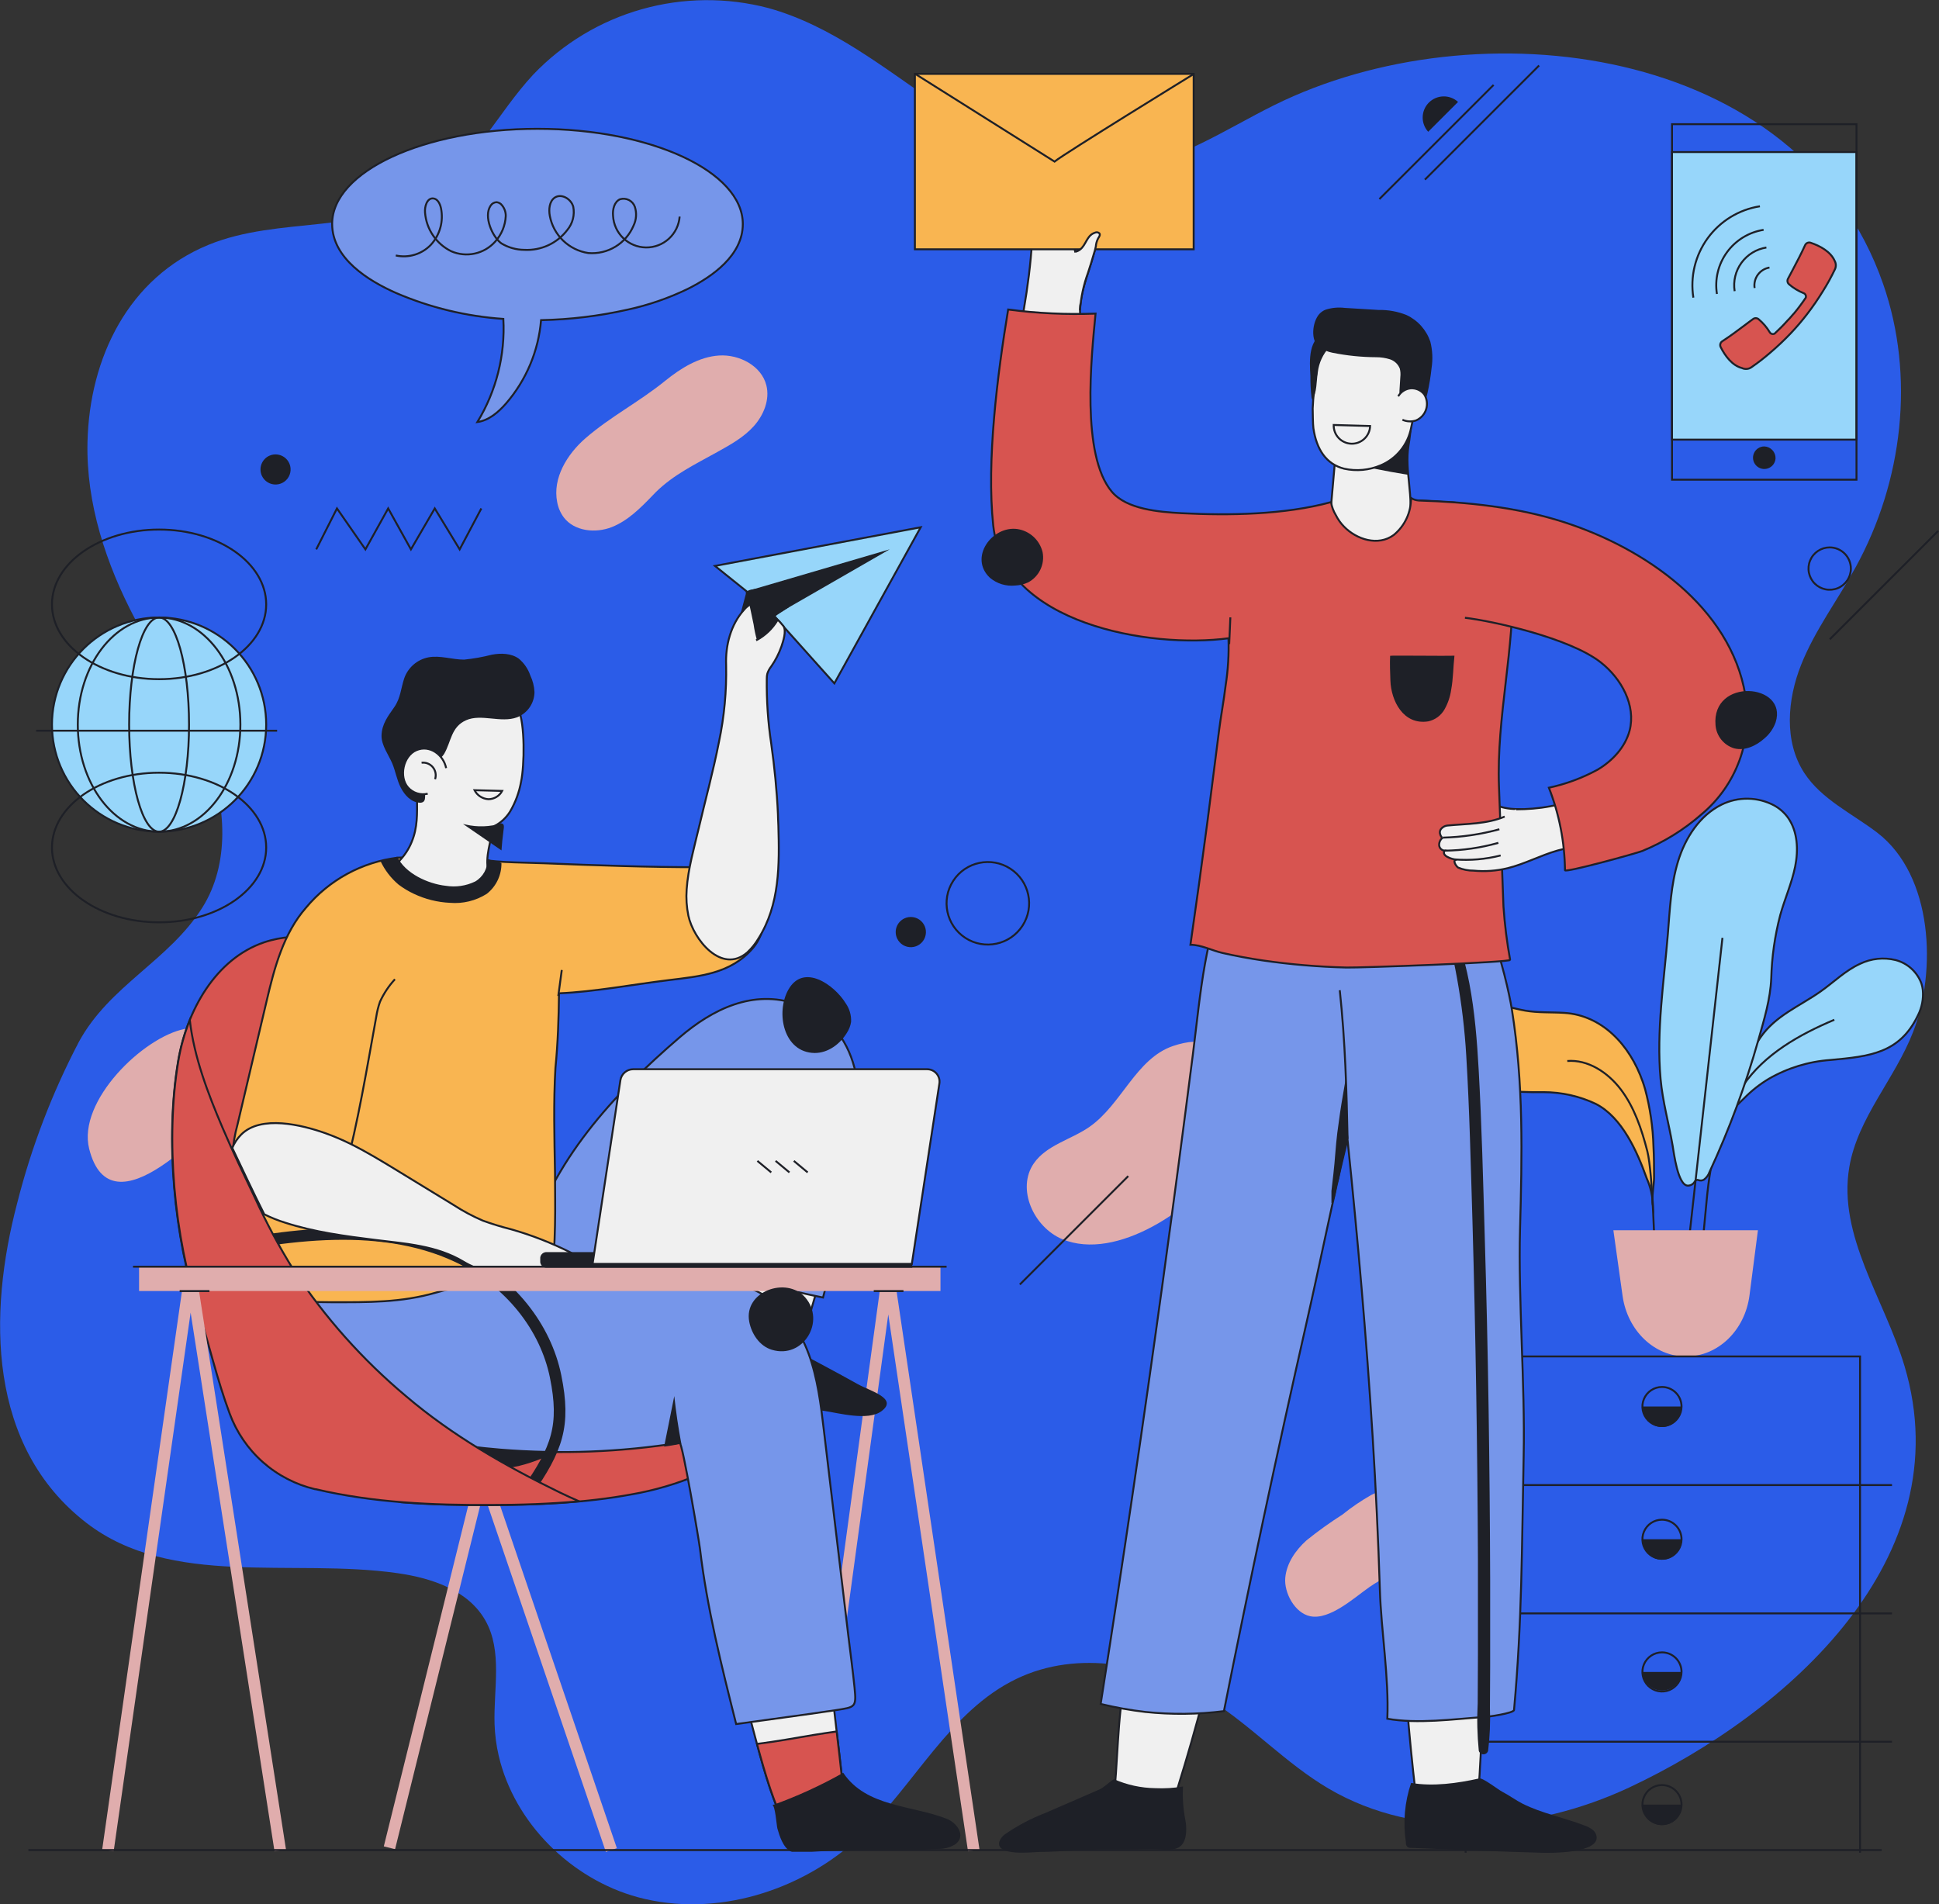 <svg width="501" height="492" viewBox="0 0 501 492" fill="none" xmlns="http://www.w3.org/2000/svg">
<rect x="0" y="0" width="501" height="492" fill="#333333" stroke="none"/>
<g clip-path="url(#clip0_57_150)">
<path d="M128.854 453.662C128.237 450.992 127.879 448.268 127.786 445.529C127.507 436.467 129.865 426.697 125.462 418.808C121.059 410.92 111.602 407.771 102.761 406.505C75.412 402.59 44.183 410.374 22.318 393.493C-3.241 373.743 -3.09 339.529 4.426 310.938C8.089 296.463 13.439 282.468 20.366 269.241C28.266 254.661 43.602 248.26 52.258 234.551C59.461 223.154 58.392 208.202 53.698 195.562C49.004 182.922 41.104 171.78 34.842 159.837C27.43 145.745 22.213 130.107 22.608 114.179C23.131 92.454 33.181 71.763 53.826 63.282C72.194 55.73 94.094 60.807 111.265 49.573C122.558 42.184 128.599 29.137 137.789 19.262C145.455 11.235 155.132 5.407 165.814 2.385C176.495 -0.636 187.791 -0.742 198.527 2.08C214.932 6.611 228.571 17.717 242.675 27.267C256.78 36.817 273.045 45.321 289.972 43.532C304.169 42.01 316.449 33.506 329.241 27.163C381.521 1.278 464.938 11.188 486.571 73.389C494.854 97.183 491.648 124.357 479.53 146.442C474.883 154.946 468.946 162.788 465.368 171.792C461.79 180.796 460.907 191.635 466.204 199.744C470.666 206.575 478.554 210.2 485.037 215.149C499.501 226.233 500.419 250.92 494.331 266.593C489.684 278.675 479.983 288.806 477.822 301.585C474.802 319.372 486.966 335.765 492.112 353.052C506.867 402.613 461.906 442.671 420.976 461.864C396.578 473.296 366.488 475.805 343.252 462.143C332.284 455.683 323.501 446.087 312.743 439.244C297.953 429.81 278.459 426.186 262.658 433.795C245.324 442.125 236.332 461.271 222.321 474.457C207.217 488.654 184.899 495.613 164.87 490.246C147.501 485.541 132.874 470.96 128.854 453.662Z" fill="#2B5CE8"/>
<path d="M320.364 291.106C319.699 294.565 318.357 297.857 316.414 300.795C308.514 312.157 288.531 326.052 274.45 320.185C267.085 317.107 262.577 307.185 267.119 300.609C270.396 295.858 276.727 294.487 281.479 291.187C289.821 285.379 293.492 273.54 303.1 270.275C318.622 265.024 322.827 279.117 320.364 291.106Z" fill="#E0ADAD"/>
<path d="M65.374 275.445C65.423 276.285 65.324 277.126 65.084 277.932C64.215 280.224 62.789 282.264 60.936 283.868C53.965 290.839 28.696 319.419 23.038 296.834C19.96 284.53 36.98 267.987 47.715 265.872C51.874 265.059 56.405 265.129 60.099 267.243C61.579 268.079 62.833 269.263 63.752 270.692C64.671 272.121 65.228 273.753 65.374 275.445Z" fill="#E0ADAD"/>
<path d="M364.164 404.007C360.795 406.168 357.135 407.794 353.847 410.083C350.048 412.709 343.6 418.692 338.523 417.623C334.503 416.787 331.75 411.5 332.087 407.713C332.424 403.926 334.747 400.58 337.571 398.024C340.543 395.631 343.646 393.404 346.865 391.355C349.217 389.459 351.719 387.758 354.347 386.267C357.336 384.776 360.652 384.061 363.99 384.187C366.662 384.28 369.497 384.989 371.274 386.999C373.331 389.322 373.447 392.9 372.227 395.747C370.848 398.537 368.766 400.919 366.186 402.659C365.488 403.136 364.838 403.577 364.164 404.007Z" fill="#E0ADAD"/>
<path d="M169.482 127.133L168.681 127.958C165.544 131.211 162.256 134.557 158.05 136.206C153.845 137.856 148.407 137.287 145.666 133.685C144.807 132.523 144.227 131.18 143.969 129.758C142.726 123.566 146.514 117.374 151.289 113.226C157.713 107.661 165.137 103.862 171.852 98.414C175.919 95.126 180.612 92.198 185.794 91.861C190.976 91.524 196.75 94.499 198.016 99.576C198.945 103.305 197.307 107.301 194.728 110.159C192.149 113.017 188.71 114.923 185.341 116.793C179.695 119.941 174.118 122.59 169.482 127.133Z" fill="#E0ADAD"/>
<path d="M369.02 34.051C368.073 33.014 367.561 31.651 367.593 30.245C367.625 28.84 368.197 27.502 369.191 26.508C370.185 25.514 371.524 24.942 372.929 24.91C374.334 24.878 375.697 25.39 376.735 26.337" fill="#1E2027"/>
<path d="M478.229 146.918C478.229 148.001 477.908 149.058 477.307 149.958C476.705 150.858 475.851 151.56 474.851 151.974C473.851 152.388 472.751 152.496 471.689 152.285C470.628 152.074 469.653 151.553 468.887 150.788C468.122 150.022 467.601 149.047 467.39 147.986C467.179 146.924 467.287 145.824 467.701 144.824C468.115 143.824 468.817 142.97 469.717 142.368C470.617 141.767 471.675 141.446 472.757 141.446C474.208 141.446 475.6 142.023 476.626 143.049C477.652 144.075 478.229 145.467 478.229 146.918V146.918Z" stroke="#1E2027" stroke-width="0.5" stroke-miterlimit="10"/>
<path d="M264.19 239.207C267.393 234.265 265.984 227.661 261.041 224.457C256.098 221.253 249.494 222.663 246.29 227.606C243.087 232.548 244.496 239.152 249.439 242.356C254.382 245.56 260.986 244.15 264.19 239.207Z" stroke="#1E2027" stroke-width="0.5" stroke-miterlimit="10"/>
<path d="M233.648 237.327C234.345 236.993 235.125 236.872 235.89 236.982C236.655 237.091 237.371 237.424 237.946 237.941C238.521 238.457 238.93 239.132 239.121 239.881C239.312 240.63 239.277 241.418 239.019 242.147C238.762 242.875 238.294 243.511 237.674 243.974C237.055 244.436 236.313 244.704 235.541 244.744C234.769 244.784 234.003 244.594 233.339 244.198C232.675 243.803 232.144 243.219 231.813 242.521C231.592 242.059 231.464 241.559 231.437 241.048C231.409 240.537 231.483 240.026 231.654 239.543C231.824 239.061 232.088 238.617 232.43 238.237C232.773 237.857 233.186 237.548 233.648 237.327Z" fill="#1E2027"/>
<path d="M69.568 117.769C70.267 117.447 71.046 117.34 71.806 117.461C72.566 117.581 73.273 117.925 73.838 118.447C74.402 118.969 74.8 119.648 74.98 120.396C75.159 121.144 75.113 121.928 74.847 122.65C74.581 123.372 74.107 123.999 73.485 124.452C72.862 124.904 72.12 125.162 71.351 125.193C70.582 125.224 69.822 125.027 69.165 124.625C68.509 124.224 67.986 123.637 67.663 122.939C67.232 122 67.191 120.929 67.548 119.96C67.905 118.991 68.631 118.203 69.568 117.769Z" fill="#1E2027"/>
<path d="M385.913 21.946L356.403 51.443" stroke="#1E2027" stroke-width="0.5" stroke-miterlimit="10"/>
<path d="M397.67 16.927L368.161 46.425" stroke="#1E2027" stroke-width="0.5" stroke-miterlimit="10"/>
<path d="M500.791 137.183L472.78 165.193" stroke="#1E2027" stroke-width="0.5" stroke-miterlimit="10"/>
<path d="M291.517 303.897L263.506 331.907" stroke="#1E2027" stroke-width="0.5" stroke-miterlimit="10"/>
<path d="M81.709 141.957L87.065 131.374L94.419 141.957L100.298 131.374L106.176 141.957L112.334 131.374L118.77 141.957L124.37 131.374" stroke="#1E2027" stroke-width="0.5" stroke-miterlimit="10"/>
<path d="M184.737 146.232L237.889 136.241L215.582 176.578L199.979 159.151L195.716 166.959L192.893 152.785L184.737 146.232Z" fill="#97D6FA" stroke="#1E2027" stroke-width="0.5" stroke-miterlimit="10"/>
<path d="M229.896 141.934L199.979 159.152L197.935 173.627L188.931 167.667L192.893 152.785L229.896 141.934Z" fill="#1E2027"/>
<path d="M209.123 478.152L229.071 331.768C229.071 331.663 229.112 331.563 229.186 331.489C229.26 331.415 229.361 331.373 229.466 331.373C229.57 331.373 229.671 331.415 229.745 331.489C229.819 331.563 229.861 331.663 229.861 331.768L251.598 478.152" stroke="#E0ADAD" stroke-width="3" stroke-miterlimit="10"/>
<path d="M100.623 477.455L124.672 380.365L157.969 478.047" stroke="#E0ADAD" stroke-width="3" stroke-miterlimit="10"/>
<path d="M189.268 317.374C188.877 310.892 189.544 304.39 191.243 298.123C192.3 294.638 194.205 289.77 197.54 287.772C200.874 285.773 206.485 286.61 209.692 288.782C214.002 291.675 216.152 297.008 216.454 302.189C217.267 316.131 211.47 330.746 208.042 344.083C207.31 346.918 206.439 349.961 204.127 351.751C201.013 354.144 196.494 353.331 192.985 351.6C192.078 351.231 191.279 350.64 190.662 349.88C189.756 348.614 189.849 346.918 189.942 345.361C190.151 342.038 190.22 338.704 190.151 335.381C189.988 329.41 189.454 323.368 189.268 317.374Z" fill="#F0F0F0" stroke="#1E2027" stroke-width="0.5" stroke-miterlimit="10"/>
<path d="M201.106 337.403C197.691 336.694 194.31 335.811 190.952 334.858L190.139 334.626V335.381C190.209 338.704 190.139 342.038 189.93 345.361C189.837 346.918 189.744 348.614 190.65 349.88C191.272 350.635 192.07 351.225 192.974 351.6C196.459 353.331 201.002 354.144 204.115 351.751C206.439 349.961 207.299 346.918 208.031 344.083C208.472 342.329 208.972 340.597 209.471 338.785C206.683 338.437 203.93 337.984 201.106 337.403Z" fill="#D75450" stroke="#1E2027" stroke-width="0.5" stroke-miterlimit="10"/>
<path d="M203.372 405.773C208.17 404.611 207.81 403.821 212.445 402.171C212.445 423.443 218.161 459.888 218.069 465.999C212.12 466.429 208.983 471.634 202.965 471.448C198.248 463.873 194.263 444.297 191.591 436.13C190.976 434.236 194.182 417.948 191.173 407.213C197.063 406.133 197.563 407.179 203.372 405.773Z" fill="#F0F0F0" stroke="#1E2027" stroke-width="0.5" stroke-miterlimit="10"/>
<path d="M210.261 448.294C205.382 449.119 200.502 450.002 195.588 450.618C197.726 458.541 200.235 467.022 202.965 471.437C208.983 471.622 212.12 466.418 218.069 465.988C218.069 463.583 217.244 456.45 216.175 447.399C214.2 447.69 212.225 447.969 210.261 448.294Z" fill="#D75450" stroke="#1E2027" stroke-width="0.5" stroke-miterlimit="10"/>
<path d="M91.875 384.524C95.747 385.872 99.666 387.084 103.632 388.161C111.358 388.788 119.119 388.962 126.868 388.916C138.95 388.846 151.265 388.347 163.127 386.151C169.052 385.13 174.841 383.434 180.38 381.097C185.027 379.064 190.255 376.45 193.497 372.372C196.565 368.451 198.48 363.752 199.027 358.803C194.38 344.199 181.182 342.096 169.285 335.347C156.343 328.014 145.477 317.512 137.707 304.827C130.586 293.104 126.403 279.965 120.71 267.557C115.401 255.939 108.5 250.003 96.313 245.75C87.285 242.59 77.317 240.43 68.267 243.485C55.72 247.725 48.249 261.109 46.03 274.179C42.626 294.522 44.95 319.43 51.34 339.099C57.416 357.827 72.786 377.856 91.875 384.524Z" fill="#D75450" stroke="#1E2027" stroke-width="0.5" stroke-miterlimit="10"/>
<path d="M124.103 366.598C128.111 366.865 132.107 367.225 136.092 367.76C139.578 368.178 143.214 368.724 146.188 370.618C146.839 371.036 147.524 371.663 147.432 372.43C147.339 373.197 146.688 373.592 146.084 373.906C140.705 376.903 133.014 380.109 126.728 379.378C121.163 378.727 114.704 379.041 109.301 377.275C106.559 376.534 104.155 374.873 102.493 372.57C101.332 370.792 100.414 366.761 102.946 365.599C104.643 364.855 109.917 366.168 111.904 366.191C115.982 366.191 120.048 366.342 124.103 366.598Z" fill="#1E2027"/>
<path d="M217.43 315.631C215.966 322.02 214.386 328.956 212.655 335.276C204.232 333.58 195.774 331.291 187.351 329.584C183.029 328.712 182.982 335.497 181.193 338.216C179.379 340.762 177.185 343.015 174.687 344.896C169.68 348.985 162.047 350.426 155.634 350.333C148.082 350.217 140.147 346.673 136.824 339.877C134.129 334.359 134.907 327.795 136.534 321.869C142.482 300.179 158.503 282.729 175.57 268.068C184.005 260.818 194.577 255.521 205.916 259.482C224.203 265.884 223.448 286.633 220.288 302.398C219.393 306.836 218.452 311.239 217.43 315.631Z" fill="#7696EA" stroke="#1E2027" stroke-width="0.5" stroke-miterlimit="10"/>
<path d="M210.505 272.088C213.991 272.088 217.058 269.764 218.824 266.871C219.378 266.021 219.747 265.063 219.904 264.06C219.991 262.371 219.517 260.7 218.556 259.308C215.629 254.487 207.601 248.759 203.686 255.742C200.374 261.655 202.419 271.983 210.505 272.088Z" fill="#1E2027"/>
<path d="M191.986 361.219C198.899 362.811 205.998 363.543 213.015 364.577C216.709 365.123 224.261 367.226 227.746 364.646C232.149 361.382 224.935 359.477 221.67 357.676C216.047 354.527 210.343 351.53 204.661 348.475C199.433 345.64 192.707 339.622 187.362 345.454C183.877 349.195 183.528 355.178 183.133 359.988C186.117 360.115 189.081 360.527 191.986 361.219Z" fill="#1E2027"/>
<path d="M79.618 336.171C81.198 329.375 88.261 329.398 97.207 330.281C106.815 331.233 116.481 330.037 126.113 329.456C143.191 328.434 160.316 329.328 177.406 330.223C184.051 330.571 190.987 331.001 196.773 334.289C202.559 337.577 206.637 343.583 208.948 349.845C211.26 356.107 212.085 362.903 212.875 369.595L219.184 422.595C219.718 427.092 220.346 431.588 220.799 436.095C221.31 441.242 220.996 441.091 215.884 441.904C207.345 443.182 198.771 444.286 190.209 445.482C186.445 430.53 182.68 415.52 180.856 400.173C180.612 398.07 176.314 372.686 175.605 372.802C160.317 375.222 144.795 375.819 129.366 374.579C118.48 373.708 107.396 371.826 97.893 366.447C89.539 361.695 80.977 352.877 79.571 343.014C79.17 340.749 79.186 338.43 79.618 336.171Z" fill="#7696EA" stroke="#1E2027" stroke-width="0.5" stroke-miterlimit="10"/>
<path d="M204.243 478.361C204.363 478.415 204.487 478.458 204.615 478.489H209.738C220.683 477.803 231.569 478.558 242.501 477.745C244.058 477.767 245.588 477.335 246.904 476.502C249.681 474.341 247.241 471.007 244.685 469.996C235.646 466.394 223.854 467.01 217.871 458.076C212.002 461.39 205.861 464.196 199.515 466.464C200.27 466.197 200.676 471.808 200.851 472.436C201.385 474.318 202.326 477.385 204.243 478.361Z" fill="#1E2027"/>
<path d="M102.854 221.608C93.547 222.721 85.022 227.362 79.037 234.574C73.286 241.15 70.904 250.025 68.964 258.344L61.366 290.571C60.669 293.091 60.233 295.676 60.065 298.286C59.949 302.445 61.133 307.731 62.109 311.739C62.337 313.224 63.117 314.569 64.294 315.503C68.706 318.355 72.089 322.544 73.948 327.458C74.517 329.107 75.11 330.746 75.656 332.395C76.047 333.785 76.568 335.135 77.213 336.427C80.013 336.427 82.824 336.427 85.624 336.485C95.093 336.485 103.597 336.636 112.74 333.975C121.884 331.315 131.747 331.721 141.03 329.328C141.403 329.284 141.762 329.156 142.079 328.955C142.397 328.754 142.666 328.485 142.866 328.166C143.237 327.26 143.017 324.797 143.098 323.705C143.272 321.382 143.354 318.988 143.4 316.63C143.505 311.983 143.4 307.44 143.4 302.84C143.249 293.871 142.993 284.879 143.516 275.91C144.155 269.543 144.364 263.049 144.434 256.671C153.787 256.253 163.336 254.405 172.712 253.267C180.845 252.268 188.838 251.617 194.519 244.995C195.16 244.24 195.706 243.408 196.145 242.52C200.165 234.609 194.263 225.849 185.98 224.385C184.326 224.145 182.655 224.044 180.984 224.083C167.507 224.083 154.089 223.607 140.623 223.061C133.072 222.77 127.902 222.979 120.524 221.481C114.471 220.238 108.825 221.608 102.854 221.608Z" fill="#F9B551" stroke="#1E2027" stroke-width="0.5" stroke-miterlimit="10"/>
<path d="M177.417 229.822C177.778 224.443 179.404 218.855 180.554 213.941C182.285 206.54 184.307 199.198 185.759 191.728C187.132 185.198 187.755 178.532 187.618 171.861C187.42 166.784 188.78 161.405 192.265 157.537C192.774 156.914 193.407 156.403 194.124 156.038C194.974 155.725 195.882 155.603 196.784 155.678C199.004 155.693 201.198 156.143 203.244 157.002C202.442 157.525 201.618 158.036 200.828 158.571C200.037 159.105 200.037 159.105 200.549 159.732C201.235 160.377 201.872 161.072 202.454 161.812C203.221 163.136 202.361 165.692 201.92 167.017C201.281 168.852 200.393 170.592 199.282 172.187C198.832 172.752 198.486 173.394 198.26 174.08C198.161 174.499 198.114 174.928 198.121 175.358C198.048 181.011 198.437 186.661 199.282 192.25C200.119 198.222 200.723 204.24 201.002 210.281C201.002 211.303 201.095 212.337 201.118 213.36C201.408 223.409 201.501 233.761 195.96 242.52C195.178 243.843 194.212 245.048 193.09 246.099C186.456 251.849 179.148 242.718 177.859 236.595C177.402 234.368 177.253 232.089 177.417 229.822Z" fill="#F0F0F0" stroke="#1E2027" stroke-width="0.5" stroke-miterlimit="10"/>
<path d="M102.04 253.035C100.456 254.755 99.154 256.716 98.183 258.844C97.736 260.123 97.409 261.442 97.207 262.782C94.779 276.166 92.56 289.724 89.075 302.886" stroke="#1E2027" stroke-width="0.5" stroke-miterlimit="10"/>
<path d="M191.824 278.094C188.629 291.896 181.298 312.855 181.158 327.017" stroke="#1E2027" stroke-width="0.5" stroke-miterlimit="10"/>
<path d="M48.087 324.484C71.253 319.221 97.393 314.922 118.247 324.728C131.829 331.117 140.995 343.014 143.563 355.677C146.13 368.341 144.004 374.37 136.197 385.488" stroke="#1E2027" stroke-width="3" stroke-miterlimit="10"/>
<path d="M59.344 365.262C61.124 370.089 64.071 374.4 67.923 377.809C71.775 381.219 76.412 383.622 81.418 384.803H81.581C96.417 388.288 111.695 388.951 126.891 388.869C134.443 388.869 142.064 388.614 149.627 387.928C147.989 387.208 146.351 386.476 144.736 385.686C130.644 378.832 116.853 370.943 104.898 360.754C93.677 351.355 83.892 340.365 75.853 328.132C72.123 322.139 68.786 315.91 65.862 309.485C62.992 303.456 60.053 297.438 57.451 291.292C53.779 282.66 50.131 273.168 49.039 263.583C47.674 266.983 46.681 270.52 46.077 274.132C42.673 294.475 44.996 319.384 51.386 339.052C53.989 347.255 56.149 356.7 59.344 365.262Z" fill="#D75450" stroke="#1E2027" stroke-width="0.5" stroke-miterlimit="10"/>
<path d="M181.484 331.664C166.566 329.34 156.97 331.385 137.765 331.385" stroke="#1E2027" stroke-width="0.5" stroke-miterlimit="10"/>
<path d="M147.339 323.589C142.43 321.124 137.299 319.128 132.015 317.629C129.554 317.009 127.127 316.265 124.742 315.399C122.094 314.257 119.549 312.893 117.132 311.321L102.575 302.422C98.648 300.029 94.709 297.624 90.597 295.591C88.469 294.533 86.281 293.602 84.044 292.802C78.003 290.665 67.454 288.062 62.342 293.139C61.342 294.134 60.551 295.319 60.018 296.625C62.737 302.352 65.421 308.103 68.279 313.761C70.027 314.64 71.845 315.37 73.716 315.945C81.291 318.385 89.226 319.43 97.091 320.406C104.956 321.382 112.88 321.882 119.769 326.029C127.356 330.583 137.823 330.514 146.293 328.655C147.827 328.329 149.697 327.435 149.546 325.878C149.407 324.763 148.314 324.077 147.339 323.589Z" fill="#F0F0F0" stroke="#1E2027" stroke-width="0.5" stroke-miterlimit="10"/>
<path d="M27.883 478.152L48.795 331.768C48.812 331.671 48.862 331.582 48.938 331.518C49.013 331.454 49.109 331.419 49.208 331.419C49.307 331.419 49.402 331.454 49.478 331.518C49.553 331.582 49.604 331.671 49.62 331.768L72.415 478.152" stroke="#E0ADAD" stroke-width="3" stroke-miterlimit="10"/>
<path d="M243.001 327.249H35.934V333.592H243.001V327.249Z" fill="#E0ADAD"/>
<path d="M244.581 327.307H34.366" stroke="#1E2027" stroke-width="0.5" stroke-miterlimit="10"/>
<path d="M46.425 333.604H54.116" stroke="#1E2027" stroke-width="0.5" stroke-miterlimit="10"/>
<path d="M225.76 333.604H233.439" stroke="#1E2027" stroke-width="0.5" stroke-miterlimit="10"/>
<path d="M235.716 323.543H141.332C140.917 323.503 140.504 323.627 140.178 323.887C139.853 324.147 139.642 324.524 139.589 324.937V326.169C139.642 326.582 139.853 326.958 140.178 327.219C140.504 327.479 140.917 327.602 141.332 327.563H235.716V323.543Z" fill="#1E2027"/>
<path d="M235.6 326.587H153.113L160.293 279.151C160.406 278.361 160.799 277.637 161.4 277.111C162.001 276.584 162.77 276.29 163.569 276.282H239.573C240.039 276.285 240.498 276.39 240.919 276.588C241.34 276.787 241.712 277.075 242.011 277.432C242.309 277.789 242.526 278.206 242.647 278.656C242.768 279.105 242.789 279.576 242.71 280.034L235.6 326.587Z" fill="#F0F0F0" stroke="#1E2027" stroke-width="0.5" stroke-miterlimit="10"/>
<path d="M205.103 299.97L208.681 302.944" stroke="#1E2027" stroke-width="0.5" stroke-miterlimit="10"/>
<path d="M200.398 299.97L203.976 302.944" stroke="#1E2027" stroke-width="0.5" stroke-miterlimit="10"/>
<path d="M195.692 299.97L199.271 302.944" stroke="#1E2027" stroke-width="0.5" stroke-miterlimit="10"/>
<path d="M133.908 183.189C132.27 179.704 129.017 183.677 125.241 183.189C121.965 182.736 119.432 182.248 116.272 183.468C113.395 184.511 111.004 186.58 109.557 189.277C109.197 190.008 108.872 190.74 108.593 191.472C107.998 193.718 107.574 196.005 107.326 198.315C107.226 200.224 107.253 202.137 107.408 204.043C107.547 204.821 107.652 205.611 107.756 206.366C107.756 210.188 107.954 213.778 106.351 217.589C105.651 219.306 104.643 220.881 103.376 222.236C102.868 222.96 102.195 223.553 101.413 223.967C101.63 224.144 101.829 224.342 102.005 224.56C105.735 229.3 113.042 229.892 118.596 229.416C121.575 229.259 124.504 228.583 127.251 227.418C125.102 224.223 125.95 220.621 126.891 216.392C126.972 216.021 127.437 214.708 127.855 213.395C129.482 212.523 130.849 211.237 131.817 209.666C133.207 207.286 134.163 204.678 134.64 201.963C135.512 197.839 135.709 186.976 133.908 183.189Z" fill="#F0F0F0" stroke="#1E2027" stroke-width="0.5" stroke-miterlimit="10"/>
<path d="M110.103 203.578C110.284 201.815 110.674 200.079 111.265 198.408C112.055 196.7 113.844 196.328 114.75 194.818C116.609 191.646 116.516 187.847 120.431 186.105C124.347 184.362 129.435 186.895 133.606 185.35C134.922 184.831 136.053 183.932 136.854 182.766C137.655 181.601 138.09 180.223 138.102 178.809C138.026 177.327 137.659 175.874 137.022 174.533C136.448 172.846 135.424 171.347 134.059 170.2C132.084 168.771 129.412 168.736 127.089 169.166C124.731 169.774 122.331 170.201 119.909 170.444C116.818 170.444 113.74 169.282 110.696 169.852C109.266 170.131 107.934 170.781 106.835 171.738C105.736 172.694 104.908 173.923 104.434 175.3C103.585 177.868 103.493 180.366 101.901 182.678C100.309 184.989 98.625 187.046 98.578 190.148C98.578 192.68 100.425 195.05 101.366 197.304C102.203 199.314 102.528 201.498 103.527 203.473C104.527 205.448 106.188 207.261 108.36 207.412C108.694 207.458 109.033 207.393 109.325 207.226C109.882 206.854 109.848 206.064 109.836 205.379C109.886 204.773 109.975 204.172 110.103 203.578Z" fill="#1E2027"/>
<path d="M119.839 212.953C119.994 213.003 120.154 213.038 120.315 213.058C123.368 213.77 126.554 213.662 129.552 212.744C130.365 212.918 130.237 213.581 130.074 214.754C129.854 216.415 129.691 218.077 129.575 219.738L119.63 212.907L119.839 212.953Z" fill="#1E2027"/>
<path d="M122.604 204.182C122.947 204.845 123.455 205.408 124.081 205.815C124.706 206.222 125.426 206.46 126.171 206.506C126.905 206.509 127.627 206.312 128.258 205.935C128.888 205.558 129.404 205.017 129.749 204.368L122.604 204.182Z" stroke="#1E2027" stroke-width="0.5" stroke-miterlimit="10"/>
<path d="M115.273 198.477C114.599 195.062 111.067 192.355 107.594 193.83C104.12 195.306 103.028 200.801 105.421 203.485C106.046 204.186 106.849 204.706 107.744 204.988C108.64 205.27 109.596 205.305 110.51 205.088" fill="#F0F0F0"/>
<path d="M115.273 198.477C114.599 195.062 111.067 192.355 107.594 193.83C104.12 195.306 103.028 200.801 105.421 203.485C106.046 204.186 106.849 204.706 107.744 204.988C108.64 205.27 109.596 205.305 110.51 205.088" stroke="#1E2027" stroke-width="0.5" stroke-miterlimit="10"/>
<path d="M108.93 197.083C109.474 197.016 110.027 197.088 110.536 197.292C111.046 197.496 111.495 197.826 111.843 198.25C112.191 198.674 112.426 199.18 112.526 199.719C112.626 200.259 112.588 200.815 112.415 201.336" stroke="#1E2027" stroke-width="0.5" stroke-miterlimit="10"/>
<path d="M195.17 168.074C196.272 168.335 197.428 168.249 198.481 167.83C199.463 167.482 200.334 166.876 201.002 166.076C202.233 164.519 201.862 162.649 201.002 161.034C199.581 162.596 197.986 163.991 196.25 165.193C195.722 165.491 195.278 165.919 194.96 166.436C194.496 167.342 194.635 167.842 195.17 168.074Z" fill="#F0F0F0"/>
<path d="M195.983 165.112C195.836 165.167 195.685 165.206 195.53 165.228C195.176 163.973 194.908 162.696 194.728 161.406C194.496 160.337 194.275 159.268 194.054 158.199L193.392 155.097C193.253 154.423 192.672 153.052 193.392 152.588C193.601 152.473 193.83 152.398 194.066 152.367C195.5 152.052 196.967 151.916 198.434 151.96C199.907 152.023 201.325 152.543 202.489 153.447C202.854 153.714 203.15 154.064 203.352 154.468C203.554 154.872 203.656 155.319 203.651 155.771C203.535 156.235 203.322 156.668 203.026 157.043C202.729 157.418 202.356 157.725 201.931 157.944C201.374 158.315 200.769 158.745 200.27 159.163C200.107 159.303 200.851 160.139 200.851 160.325C200.851 160.813 199.782 161.766 199.457 162.114C198.516 163.183 197.377 164.682 195.983 165.112Z" fill="#1E2027"/>
<path d="M200.897 160.22C199.576 162.446 197.661 164.261 195.367 165.46" stroke="#1E2027" stroke-width="0.5" stroke-miterlimit="10"/>
<path d="M144.248 257.356L145.154 250.641L144.248 257.356Z" fill="#F9B551"/>
<path d="M144.248 257.356L145.154 250.641" stroke="#1E2027" stroke-width="0.5" stroke-miterlimit="10"/>
<path d="M128.843 222.77C127.859 222.562 126.889 222.294 125.938 221.969C125.993 223.135 125.726 224.293 125.167 225.318C124.607 226.342 123.777 227.193 122.767 227.778C120.412 228.918 117.762 229.303 115.18 228.881C110.649 228.393 104.666 225.71 102.644 221.353C101.237 221.855 99.792 222.244 98.323 222.515C99.42 224.842 101.005 226.906 102.97 228.568C104.207 229.501 105.539 230.304 106.943 230.961C109.857 232.342 113.016 233.132 116.237 233.284C119.585 233.573 122.936 232.757 125.776 230.961C126.981 230.014 127.951 228.801 128.608 227.416C129.265 226.031 129.592 224.512 129.563 222.98L128.843 222.77Z" fill="#1E2027"/>
<path d="M193.59 341.538C194.205 344.722 196.285 347.812 199.399 348.765C207.531 351.274 213.468 341.387 208.007 335.195C203.186 329.735 192.091 333.696 193.59 341.538Z" fill="#1E2027"/>
<path d="M176.046 373.046C175.272 368.964 174.664 364.859 174.222 360.731L171.597 373.801C173.072 373.615 174.536 373.325 176.046 373.046Z" fill="#1E2027"/>
<path d="M181.972 203.02L181.89 203.171L181.972 203.02Z" fill="#1E2027"/>
<path d="M496.818 255.823C496.76 255.259 496.643 254.702 496.469 254.162C495.932 252.682 495.044 251.354 493.88 250.294C492.716 249.233 491.312 248.471 489.789 248.074C486.714 247.325 483.474 247.666 480.622 249.038C476.823 250.758 473.814 253.79 470.41 256.183C464.868 260.087 458.792 262.376 454.854 268.091C450.625 274.319 447.314 280.871 446.07 288.33C445.978 288.864 445.908 289.41 445.838 289.944C446.082 288.004 449.44 284.995 450.694 283.741C452.575 281.828 454.691 280.161 456.991 278.78C461.874 275.954 467.338 274.281 472.966 273.889C483.004 272.971 490.834 272.227 495.563 262.352C496.586 260.337 497.021 258.074 496.818 255.823Z" fill="#97D6FA" stroke="#1E2027" stroke-width="0.5" stroke-miterlimit="10"/>
<path d="M473.953 263.502C465.008 267.289 455.899 272.343 450.323 280.58C444.223 289.619 441.969 299.343 440.97 310.112C440.196 318.299 439.421 326.486 438.647 334.672" stroke="#1E2027" stroke-width="0.5" stroke-miterlimit="10"/>
<path d="M458.455 208.143C456.368 207.026 454.044 206.421 451.676 206.378C449.309 206.336 446.965 206.857 444.839 207.899C439.158 210.699 435.44 216.497 433.581 222.561C431.722 228.625 431.455 235.027 430.944 241.347C429.933 253.79 427.946 266.302 429.062 278.803C429.585 284.611 431.176 290.223 432.152 295.904C432.501 297.89 433.5 306.232 436.067 306.36C436.459 306.367 436.845 306.261 437.179 306.055C437.513 305.849 437.78 305.552 437.949 305.198C438.043 305.055 438.184 304.949 438.348 304.9C438.512 304.851 438.688 304.862 438.844 304.931C439.067 305.017 439.307 305.053 439.546 305.037C439.784 305.021 440.017 304.953 440.227 304.838C440.903 304.348 441.414 303.663 441.69 302.875C446.819 291.814 451.053 280.361 454.354 268.625C455.818 263.444 457.433 258.169 457.653 252.814C457.799 247.294 458.579 241.809 459.977 236.467C461.139 232.25 462.974 228.207 463.834 223.92C464.694 219.633 464.508 214.847 461.975 211.269C461.04 209.986 459.839 208.92 458.455 208.143Z" fill="#97D6FA" stroke="#1E2027" stroke-width="0.5" stroke-miterlimit="10"/>
<path d="M445.048 242.334L434.999 333.057" stroke="#1E2027" stroke-width="0.5" stroke-miterlimit="10"/>
<path d="M424.473 279.57C421.092 269.857 413.831 262.329 404.211 261.725C400.819 261.504 397.403 261.725 394.034 261.132C390.665 260.54 387.504 259.262 384.275 259.866C377.141 261.213 374.039 271.007 378.291 276.642C380.51 279.57 384.17 281.115 387.795 281.707C391.451 282.112 395.13 282.279 398.809 282.207C403.491 282.202 408.115 283.242 412.344 285.251C419.14 288.736 423.009 297.554 425.483 304.478C426.478 306.717 427.027 309.128 427.098 311.576C426.645 309.729 427.377 306.221 427.377 304.222C427.377 301.574 427.377 298.925 427.226 296.276C427.086 291.247 426.357 286.252 425.054 281.394C424.879 280.778 424.67 280.162 424.473 279.57Z" fill="#F9B551" stroke="#1E2027" stroke-width="0.5" stroke-miterlimit="10"/>
<path d="M427.958 329.468C427.389 323.252 427.145 303.491 425.634 297.461C424.182 291.78 422.254 286.087 418.815 281.545C415.376 277.002 410.218 273.737 404.955 274.156" stroke="#1E2027" stroke-width="0.5" stroke-miterlimit="10"/>
<path d="M416.863 317.885H454.215L452.042 334.661C450.88 343.757 443.909 350.507 435.626 350.507C427.493 350.507 420.523 343.874 419.245 334.87L416.863 317.885Z" fill="#E0ADAD"/>
<path d="M378.686 478.732V350.496H480.599V478.732" stroke="#1E2027" stroke-width="0.5" stroke-miterlimit="10"/>
<path d="M371.809 383.734H488.859" stroke="#1E2027" stroke-width="0.5" stroke-miterlimit="10"/>
<path d="M371.809 416.891H488.859" stroke="#1E2027" stroke-width="0.5" stroke-miterlimit="10"/>
<path d="M371.809 450.048H488.859" stroke="#1E2027" stroke-width="0.5" stroke-miterlimit="10"/>
<path d="M434.476 363.438C434.476 364.438 434.179 365.415 433.624 366.246C433.069 367.077 432.279 367.725 431.356 368.107C430.432 368.49 429.416 368.59 428.436 368.395C427.456 368.2 426.555 367.718 425.848 367.012C425.142 366.305 424.66 365.404 424.465 364.424C424.27 363.444 424.37 362.427 424.753 361.504C425.135 360.581 425.783 359.791 426.614 359.236C427.445 358.681 428.422 358.384 429.422 358.384C430.086 358.384 430.743 358.515 431.356 358.769C431.969 359.023 432.526 359.395 432.995 359.864C433.465 360.334 433.837 360.891 434.091 361.504C434.345 362.117 434.476 362.774 434.476 363.438Z" stroke="#1E2027" stroke-width="0.5" stroke-miterlimit="10"/>
<path d="M434.476 397.722C434.478 398.722 434.184 399.7 433.63 400.533C433.076 401.365 432.287 402.015 431.364 402.399C430.441 402.783 429.424 402.885 428.443 402.691C427.462 402.498 426.56 402.017 425.852 401.311C425.145 400.605 424.662 399.704 424.466 398.724C424.27 397.743 424.37 396.726 424.752 395.802C425.134 394.878 425.782 394.088 426.613 393.532C427.444 392.976 428.422 392.68 429.422 392.68C430.76 392.68 432.044 393.211 432.991 394.156C433.939 395.101 434.473 396.383 434.476 397.722V397.722Z" stroke="#1E2027" stroke-width="0.5" stroke-miterlimit="10"/>
<path d="M434.476 432.018C434.476 433.017 434.179 433.994 433.624 434.825C433.069 435.656 432.279 436.304 431.356 436.687C430.432 437.069 429.416 437.169 428.436 436.974C427.456 436.779 426.555 436.298 425.848 435.591C425.142 434.884 424.66 433.984 424.465 433.004C424.27 432.023 424.37 431.007 424.753 430.084C425.135 429.16 425.783 428.371 426.614 427.816C427.445 427.26 428.422 426.964 429.422 426.964C430.086 426.962 430.744 427.092 431.358 427.345C431.972 427.599 432.529 427.971 432.999 428.441C433.468 428.91 433.841 429.468 434.094 430.082C434.348 430.696 434.477 431.353 434.476 432.018V432.018Z" stroke="#1E2027" stroke-width="0.5" stroke-miterlimit="10"/>
<path d="M434.476 466.302C434.476 467.301 434.179 468.278 433.624 469.109C433.069 469.941 432.279 470.588 431.356 470.971C430.432 471.353 429.416 471.453 428.436 471.258C427.456 471.063 426.555 470.582 425.848 469.875C425.142 469.169 424.66 468.268 424.465 467.288C424.27 466.307 424.37 465.291 424.753 464.368C425.135 463.444 425.783 462.655 426.614 462.1C427.445 461.544 428.422 461.248 429.422 461.248C430.086 461.248 430.743 461.379 431.356 461.633C431.969 461.887 432.526 462.259 432.995 462.728C433.465 463.198 433.837 463.755 434.091 464.368C434.345 464.981 434.476 465.638 434.476 466.302Z" stroke="#1E2027" stroke-width="0.5" stroke-miterlimit="10"/>
<path d="M434.476 363.438C434.508 364.121 434.402 364.804 434.163 365.445C433.924 366.086 433.558 366.672 433.086 367.167C432.614 367.662 432.046 368.056 431.418 368.326C430.789 368.595 430.112 368.734 429.428 368.734C428.744 368.734 428.067 368.595 427.438 368.326C426.809 368.056 426.241 367.662 425.769 367.167C425.298 366.672 424.931 366.086 424.692 365.445C424.453 364.804 424.347 364.121 424.38 363.438" fill="#1E2027"/>
<path d="M434.476 397.722C434.508 398.405 434.402 399.088 434.163 399.729C433.924 400.37 433.558 400.956 433.086 401.451C432.614 401.946 432.046 402.341 431.418 402.61C430.789 402.879 430.112 403.018 429.428 403.018C428.744 403.018 428.067 402.879 427.438 402.61C426.809 402.341 426.241 401.946 425.769 401.451C425.298 400.956 424.931 400.37 424.692 399.729C424.453 399.088 424.347 398.405 424.38 397.722" fill="#1E2027"/>
<path d="M434.476 432.018C434.413 433.314 433.854 434.538 432.915 435.434C431.975 436.329 430.726 436.829 429.428 436.829C428.129 436.829 426.881 436.329 425.941 435.434C425.001 434.538 424.442 433.314 424.38 432.018" fill="#1E2027"/>
<path d="M434.476 466.302C434.508 466.985 434.402 467.668 434.163 468.309C433.924 468.95 433.558 469.536 433.086 470.031C432.614 470.526 432.046 470.92 431.418 471.19C430.789 471.459 430.112 471.598 429.428 471.598C428.744 471.598 428.067 471.459 427.438 471.19C426.809 470.92 426.241 470.526 425.769 470.031C425.298 469.536 424.931 468.95 424.692 468.309C424.453 467.668 424.347 466.985 424.38 466.302" fill="#1E2027"/>
<path d="M138.869 33.285C168.181 33.285 191.928 44.298 191.928 57.891C191.928 65.942 184.109 71.461 177.673 74.667C172.716 77.067 167.489 78.865 162.105 80.023C154.779 81.668 147.306 82.571 139.799 82.718C139.141 90.681 135.967 98.229 130.737 104.269C128.761 106.523 126.322 108.626 123.348 109.056C128.224 101.053 130.561 91.761 130.051 82.404C120.516 81.754 111.159 79.496 102.377 75.724C95.221 72.576 85.822 66.79 85.822 57.868C85.798 44.298 109.545 33.285 138.869 33.285Z" fill="#7696EA" stroke="#1E2027" stroke-width="0.5" stroke-miterlimit="10"/>
<path d="M175.605 55.963C175.442 58.15 174.451 60.193 172.834 61.675C171.217 63.157 169.097 63.967 166.904 63.94C164.711 63.914 162.61 63.052 161.03 61.531C159.45 60.01 158.509 57.944 158.399 55.754C158.248 54.092 158.724 52.152 160.188 51.49C160.957 51.253 161.788 51.324 162.505 51.688C163.223 52.053 163.771 52.681 164.034 53.442C164.549 55.035 164.432 56.765 163.708 58.275C162.762 60.546 161.12 62.458 159.017 63.736C156.915 65.014 154.461 65.591 152.009 65.385C149.562 65.016 147.29 63.895 145.509 62.178C143.727 60.461 142.523 58.232 142.064 55.8C141.75 54.104 141.936 52.059 143.296 51.083C144.992 49.922 147.524 51.304 148.117 53.407C148.322 54.454 148.293 55.533 148.031 56.568C147.77 57.602 147.284 58.566 146.607 59.39C145.315 61.098 143.623 62.462 141.68 63.364C139.738 64.265 137.604 64.676 135.465 64.56C133.376 64.545 131.329 63.967 129.54 62.887C127.216 61.214 124.893 55.916 126.752 53.163C126.913 52.894 127.139 52.669 127.408 52.509C127.678 52.349 127.983 52.258 128.297 52.245C128.731 52.286 129.14 52.47 129.459 52.768C129.856 53.17 130.169 53.647 130.379 54.172C130.588 54.697 130.69 55.258 130.678 55.824C130.559 58.282 129.59 60.622 127.937 62.446C126.548 63.996 124.707 65.07 122.674 65.516C120.641 65.962 118.519 65.758 116.609 64.932C114.704 64.001 113.075 62.589 111.885 60.834C110.695 59.079 109.984 57.043 109.824 54.929C109.685 53.326 110.335 51.188 111.881 51.269C113.042 51.327 113.693 52.617 113.937 53.779C114.285 55.453 114.23 57.186 113.775 58.835C113.321 60.483 112.48 62 111.323 63.259C110.175 64.456 108.739 65.338 107.152 65.82C105.565 66.302 103.881 66.368 102.261 66.012" stroke="#1E2027" stroke-width="0.5" stroke-miterlimit="10"/>
<path d="M479.681 39.291H432.013V113.598H479.681V39.291Z" fill="#97D6FA" stroke="#1E2027" stroke-width="0.5" stroke-miterlimit="10"/>
<path d="M479.681 123.95H432.013V32.088H479.681V123.95Z" stroke="#1E2027" stroke-width="0.5" stroke-miterlimit="10"/>
<path d="M458.769 118.454C458.733 119.022 458.531 119.566 458.19 120.021C457.848 120.475 457.381 120.82 456.846 121.012C456.311 121.205 455.731 121.237 455.178 121.104C454.625 120.972 454.123 120.68 453.734 120.266C453.344 119.852 453.085 119.333 452.986 118.773C452.888 118.213 452.956 117.636 453.181 117.114C453.406 116.592 453.779 116.147 454.254 115.834C454.728 115.521 455.284 115.354 455.853 115.353C456.65 115.38 457.404 115.721 457.95 116.302C458.496 116.884 458.791 117.657 458.769 118.454Z" fill="#1E2027"/>
<path d="M454.726 53.302C452.046 53.722 449.476 54.667 447.161 56.081C444.847 57.495 442.834 59.351 441.237 61.543C439.64 63.736 438.491 66.221 437.855 68.858C437.219 71.494 437.109 74.23 437.531 76.909" stroke="#1E2027" stroke-width="0.5" stroke-miterlimit="10"/>
<path d="M455.678 59.39C453.799 59.686 451.996 60.349 450.372 61.342C448.749 62.334 447.337 63.637 446.217 65.175C445.097 66.714 444.291 68.458 443.845 70.308C443.4 72.158 443.323 74.077 443.619 75.957" stroke="#1E2027" stroke-width="0.5" stroke-miterlimit="10"/>
<path d="M456.399 63.956C453.815 64.364 451.5 65.782 449.962 67.897C448.423 70.013 447.789 72.653 448.197 75.236" stroke="#1E2027" stroke-width="0.5" stroke-miterlimit="10"/>
<path d="M457.2 69.137C455.992 69.334 454.911 70 454.191 70.99C453.471 71.98 453.171 73.213 453.355 74.423" stroke="#1E2027" stroke-width="0.5" stroke-miterlimit="10"/>
<path d="M452.553 94.882C454.25 93.712 455.879 92.448 457.433 91.095C459.294 89.509 461.071 87.826 462.754 86.052C464.209 84.512 465.585 82.899 466.878 81.219C468.374 79.284 469.763 77.267 471.037 75.178C472.136 73.433 473.133 71.625 474.023 69.764C474.232 69.398 474.342 68.984 474.342 68.562C474.342 68.14 474.232 67.726 474.023 67.359C473.001 65.036 470.259 63.526 467.796 62.712C467.526 62.632 467.235 62.652 466.978 62.769C466.722 62.887 466.517 63.094 466.402 63.351C465.414 65.512 464.311 67.627 463.195 69.73C462.777 70.52 462.359 71.298 461.964 72.053C461.851 72.281 461.816 72.54 461.864 72.79C461.912 73.039 462.041 73.266 462.231 73.436C463.361 74.419 464.65 75.204 466.042 75.759C466.261 75.85 466.437 76.02 466.536 76.235C466.636 76.451 466.65 76.696 466.576 76.921C466.111 77.618 465.612 78.315 465.101 79.001L464.438 79.872L464.101 80.29C463.776 80.708 463.439 81.115 463.102 81.452L462.951 81.638C462.591 82.056 462.243 82.463 461.882 82.799L461.731 82.962C460.697 84.124 459.629 85.181 458.525 86.204C458.311 86.318 458.061 86.346 457.827 86.281C457.594 86.216 457.394 86.064 457.27 85.855C456.497 84.564 455.511 83.413 454.354 82.451C454.151 82.295 453.902 82.21 453.645 82.21C453.389 82.21 453.14 82.295 452.937 82.451C452.216 82.962 451.519 83.508 450.799 84.043C448.905 85.472 446.988 86.889 444.99 88.19C444.752 88.346 444.579 88.582 444.504 88.856C444.43 89.13 444.458 89.422 444.583 89.677C445.745 92.001 447.592 94.464 450.09 95.103C450.483 95.29 450.919 95.368 451.352 95.329C451.785 95.29 452.2 95.136 452.553 94.882Z" fill="#D75450" stroke="#1E2027" stroke-width="0.5" stroke-miterlimit="10"/>
<path d="M41.104 214.905C56.388 214.905 68.778 202.515 68.778 187.232C68.778 171.948 56.388 159.558 41.104 159.558C25.82 159.558 13.43 171.948 13.43 187.232C13.43 202.515 25.82 214.905 41.104 214.905Z" fill="#97D6FA" stroke="#1E2027" stroke-width="0.5" stroke-miterlimit="10"/>
<path d="M41.104 214.905C52.705 214.905 62.109 202.515 62.109 187.232C62.109 171.948 52.705 159.558 41.104 159.558C29.503 159.558 20.099 171.948 20.099 187.232C20.099 202.515 29.503 214.905 41.104 214.905Z" stroke="#1E2027" stroke-width="0.5" stroke-miterlimit="10"/>
<path d="M41.104 214.905C45.378 214.905 48.842 202.515 48.842 187.232C48.842 171.948 45.378 159.558 41.104 159.558C36.831 159.558 33.367 171.948 33.367 187.232C33.367 202.515 36.831 214.905 41.104 214.905Z" stroke="#1E2027" stroke-width="0.5" stroke-miterlimit="10"/>
<path d="M41.104 238.326C56.388 238.326 68.778 229.671 68.778 218.995C68.778 208.318 56.388 199.663 41.104 199.663C25.82 199.663 13.43 208.318 13.43 218.995C13.43 229.671 25.82 238.326 41.104 238.326Z" stroke="#1E2027" stroke-width="0.5" stroke-miterlimit="10"/>
<path d="M41.104 175.498C56.388 175.498 68.778 166.843 68.778 156.166C68.778 145.489 56.388 136.834 41.104 136.834C25.82 136.834 13.43 145.489 13.43 156.166C13.43 166.843 25.82 175.498 41.104 175.498Z" stroke="#1E2027" stroke-width="0.5" stroke-miterlimit="10"/>
<path d="M9.341 188.812H71.601" stroke="#1E2027" stroke-width="0.5" stroke-miterlimit="10"/>
<path d="M366.383 99.378C365.955 99.427 365.54 99.561 365.165 99.772C364.789 99.984 364.46 100.269 364.197 100.611C363.933 100.952 363.741 101.343 363.632 101.76C363.522 102.177 363.498 102.611 363.56 103.038" fill="#F0F0F0"/>
<path d="M366.383 99.378C365.955 99.427 365.54 99.561 365.165 99.772C364.789 99.984 364.46 100.269 364.197 100.611C363.933 100.952 363.741 101.343 363.632 101.76C363.522 102.177 363.498 102.611 363.56 103.038" stroke="#1E2027" stroke-width="0.5" stroke-miterlimit="10"/>
<path d="M388.085 208.574C387.659 208.458 387.246 208.299 386.854 208.097C385.692 207.528 385.041 206.657 383.647 206.75C382.822 206.75 381.916 207.412 382.009 208.225C382.084 208.584 382.266 208.913 382.532 209.166C383.554 210.258 384.983 210.897 386.017 212.001C386.575 212.593 386.982 213.325 387.586 213.871C390.304 216.311 394.022 214.104 396.311 212.291C396.469 212.193 396.605 212.063 396.709 211.909C396.813 211.755 396.883 211.58 396.915 211.397C396.903 211.151 396.814 210.915 396.659 210.723C396.012 209.949 395.102 209.44 394.103 209.294C393.119 209.145 392.125 209.059 391.129 209.038C390.101 208.988 389.081 208.833 388.085 208.574Z" fill="#F0F0F0" stroke="#1E2027" stroke-width="0.5" stroke-miterlimit="10"/>
<path d="M279.736 98.612C279.4 92.512 279.225 86.413 279.051 80.151C279.237 74.121 282.223 68.591 283.315 62.62C283.482 62.038 283.45 61.416 283.222 60.854C282.931 60.32 282.06 59.971 281.653 60.378C280.84 62.039 280.004 64.606 277.808 65.025C276.483 60.378 281.456 55.289 278.377 51.444C276.054 48.586 271.046 49.562 268.978 52.35C266.91 55.138 266.875 58.856 266.655 62.33C265.992 73.784 263.553 86.39 260.718 98.6L279.736 98.612Z" fill="#F0F0F0" stroke="#1E2027" stroke-width="0.5" stroke-miterlimit="10"/>
<path d="M308.421 19.088H236.39V64.42H308.421V19.088Z" fill="#F9B551" stroke="#1E2027" stroke-width="0.5" stroke-miterlimit="10"/>
<path d="M308.491 19.088C308.491 19.088 275.101 39.617 272.475 41.754L236.46 19.088" stroke="#1E2027" stroke-width="0.5" stroke-miterlimit="10"/>
<path d="M279.051 80.151C279.286 76.84 279.986 73.578 281.131 70.462C281.642 68.87 282.165 67.278 282.606 65.664C282.822 65.02 283 64.364 283.141 63.7C283.191 62.966 283.393 62.25 283.733 61.597C283.867 61.407 283.984 61.205 284.082 60.993C284.139 60.888 284.168 60.77 284.168 60.651C284.168 60.531 284.139 60.413 284.082 60.308C283.933 60.162 283.742 60.066 283.536 60.032C283.33 59.999 283.119 60.03 282.931 60.122C282.359 60.298 281.851 60.638 281.468 61.098C280.306 62.504 279.969 64.583 277.785 65.071" fill="#F0F0F0"/>
<path d="M279.051 80.151C279.286 76.84 279.986 73.578 281.131 70.462C281.642 68.87 282.165 67.278 282.606 65.664C282.822 65.02 283 64.364 283.141 63.7C283.191 62.966 283.393 62.25 283.733 61.597C283.867 61.407 283.984 61.205 284.082 60.993C284.139 60.888 284.168 60.77 284.168 60.651C284.168 60.531 284.139 60.413 284.082 60.308C283.933 60.162 283.742 60.066 283.536 60.032C283.33 59.999 283.119 60.03 282.931 60.122C282.359 60.298 281.851 60.638 281.468 61.098C280.306 62.504 279.969 64.583 277.785 65.071" stroke="#1E2027" stroke-width="0.5" stroke-miterlimit="10"/>
<path d="M304.332 461.852C304.225 462.324 303.997 462.761 303.669 463.118C303.221 463.469 302.688 463.693 302.124 463.769C297.322 464.876 292.468 465.74 287.579 466.36C288.926 455.555 288.566 444.414 290.75 433.76C291.657 429.345 293.19 424.768 296.699 421.945C298.511 420.541 300.693 419.698 302.978 419.518C305.263 419.339 307.551 419.831 309.56 420.934C316.693 425 312.627 432.378 311.093 438.163C309.033 446.087 306.779 453.983 304.332 461.852Z" fill="#F0F0F0" stroke="#1E2027" stroke-width="0.5" stroke-miterlimit="10"/>
<path d="M305.668 461.62C303.293 462.021 300.882 462.165 298.476 462.05C294.805 461.997 291.182 461.207 287.823 459.726C286.661 460.388 285.325 461.852 283.965 462.433L270.024 468.486C266.459 469.863 263.064 471.644 259.905 473.795C259.113 474.277 258.511 475.015 258.197 475.886C257.256 479.732 266.713 478.558 268.653 478.535C273.742 478.477 278.784 477.989 283.873 477.919C288.183 477.919 292.493 478.001 296.768 477.768C299.324 477.629 303.379 478.802 305.273 476.793C306.748 475.236 306.655 472.076 306.249 470.136C305.709 467.331 305.514 464.471 305.668 461.62Z" fill="#1E2027"/>
<path d="M365.814 463.746C365.825 464.193 365.97 464.626 366.232 464.989C366.633 465.339 367.132 465.558 367.661 465.616C372.291 466.627 376.972 467.391 381.684 467.905C382.544 455.637 383.357 442.276 382.846 431.332C382.705 429.553 381.987 427.868 380.801 426.534C378.919 424.292 375.515 423.363 372.204 423.804C369.578 424.164 364.141 426.058 362.909 428.614C361.585 431.402 363.293 437.385 363.502 440.232C364.121 448.116 364.892 455.954 365.814 463.746Z" fill="#F0F0F0" stroke="#1E2027" stroke-width="0.5" stroke-miterlimit="10"/>
<path d="M364.129 113.831C364.071 114.261 364.001 114.679 363.932 115.109C362.863 121.673 365.396 128.539 364.094 135.335C363.165 140.145 359.064 149.718 353.15 150.345C351.64 150.508 350.141 148.51 349.305 147.499C346.427 144.223 344.548 140.191 343.891 135.881C343.73 133.783 343.773 131.674 344.019 129.584C344.286 126.575 344.541 123.566 344.809 120.557C344.899 119.142 345.077 117.733 345.343 116.34C345.852 113.817 347.005 111.467 348.689 109.52C352.174 105.559 357.333 105.245 362.305 105.152C362.865 105.091 363.431 105.196 363.932 105.454C364.849 106.047 364.849 107.348 364.757 108.428C364.582 110.218 364.385 112.03 364.129 113.831Z" fill="#F0F0F0" stroke="#1E2027" stroke-width="0.5" stroke-miterlimit="10"/>
<path d="M352.546 120.464C355.671 121.405 363.862 122.683 363.862 122.683C363.7 120.627 363.641 118.564 363.688 116.503C363.688 116.282 363.897 114.911 364.094 113.691C364.17 113.036 364.294 112.388 364.466 111.751C363.716 111.564 363.017 111.21 362.421 110.717C362.073 110.415 361.84 109.997 361.48 109.683C360.364 108.698 358.996 108.043 357.528 107.793C356.061 107.542 354.553 107.706 353.173 108.266C351.551 108.943 350.136 110.037 349.072 111.437C348.434 112.27 347.896 113.175 347.469 114.133C346.894 115.198 346.501 116.353 346.307 117.548C346.307 117.548 346.307 117.839 346.203 118.327C348.317 119.093 350.408 119.825 352.546 120.464Z" fill="#1E2027"/>
<path d="M344.971 87.76C346.845 87.943 348.702 88.273 350.525 88.748C352.151 89.166 353.51 89.991 355.172 90.363C357.948 90.979 362.282 91.687 364.234 93.732C366.395 95.974 366.267 99.297 365.976 102.213C365.698 105 365.244 107.767 364.617 110.496C364.215 112.637 363.289 114.645 361.923 116.342C360.557 118.039 358.792 119.371 356.787 120.22C353.801 121.498 350.49 121.811 347.318 121.115C342.671 119.953 340.15 116.119 339.36 110.659C339.22 109.683 339.185 106.5 339.174 105.512C339.307 102.525 339.625 99.549 340.127 96.602C340.282 93.922 340.858 91.283 341.834 88.783C341.954 88.45 342.158 88.154 342.427 87.923C342.894 87.654 343.44 87.555 343.972 87.644L344.971 87.76Z" fill="#F0F0F0" stroke="#1E2027" stroke-width="0.5" stroke-miterlimit="10"/>
<path d="M342.531 80.011C344.118 79.51 345.794 79.356 347.446 79.558L356.241 80.093C358.698 80.042 361.14 80.488 363.42 81.405C364.854 82.074 366.138 83.026 367.194 84.204C368.251 85.382 369.058 86.762 369.566 88.26C370.134 90.492 370.245 92.815 369.892 95.091C369.665 97.247 369.316 99.388 368.846 101.504C368.405 103.514 367.487 105.756 365.198 106.151C362.201 106.709 361.457 103.038 361.596 100.923C361.666 99.761 361.736 98.6 361.817 97.438C361.903 96.712 361.86 95.976 361.689 95.265C361.472 94.7 361.133 94.19 360.695 93.772C360.257 93.355 359.731 93.039 359.157 92.849C358.003 92.486 356.8 92.302 355.59 92.303C351.782 92.284 347.984 91.894 344.251 91.141C343.06 90.897 341.925 90.432 340.905 89.77C338.5 88.062 339.081 83.102 340.905 81.115C341.354 80.626 341.911 80.248 342.531 80.011Z" fill="#1E2027"/>
<path d="M338.86 102.643C338.892 102.856 338.954 103.063 339.046 103.259C340.312 101.667 340.138 98.135 340.498 96.172C340.781 93.79 341.801 91.556 343.414 89.782C343.943 89.344 344.426 88.854 344.855 88.318C345.065 88.048 345.19 87.722 345.215 87.381C345.24 87.04 345.163 86.699 344.994 86.401C344.723 86.119 344.376 85.921 343.994 85.832C343.612 85.744 343.213 85.768 342.845 85.902C337.966 87.063 338.337 93.209 338.581 97.124C338.564 98.968 338.657 100.811 338.86 102.643Z" fill="#1E2027"/>
<path d="M362.363 108.463C363.462 108.956 364.704 109.022 365.849 108.649C366.472 108.388 367.03 107.993 367.486 107.494C367.941 106.994 368.281 106.401 368.484 105.756C368.686 105.111 368.745 104.43 368.658 103.76C368.57 103.09 368.337 102.447 367.975 101.876C367.561 101.358 367.028 100.947 366.421 100.68C365.814 100.413 365.151 100.297 364.489 100.343C363.829 100.407 363.193 100.627 362.633 100.984C362.074 101.342 361.607 101.827 361.271 102.399" fill="#F0F0F0"/>
<path d="M362.363 108.463C363.462 108.956 364.704 109.022 365.849 108.649C366.472 108.388 367.03 107.993 367.486 107.494C367.941 106.994 368.281 106.401 368.484 105.756C368.686 105.111 368.745 104.43 368.658 103.76C368.57 103.09 368.337 102.447 367.975 101.876C367.561 101.358 367.028 100.947 366.421 100.68C365.814 100.413 365.151 100.297 364.489 100.343C363.829 100.407 363.193 100.627 362.633 100.984C362.074 101.342 361.607 101.827 361.271 102.399" stroke="#1E2027" stroke-width="0.5" stroke-miterlimit="10"/>
<path d="M392.744 317.722C393.279 298.53 393.685 280.011 390.653 260.935C389.352 252.802 382.602 224.571 372.343 223.038C371.825 222.954 371.296 222.974 370.786 223.096C370.24 220.247 369.168 217.525 367.626 215.068C363.153 207.888 355.032 202.649 346.714 200.673C337.501 198.501 326.278 199.744 322.223 210.363C320.144 215.8 320.632 221.33 318.157 226.628C311.186 241.487 310.28 256.218 308.2 272.576C305.737 291.884 303.185 311.185 300.544 330.479C295.518 367.129 290.135 403.732 284.395 440.29C288.198 441.216 292.055 441.907 295.944 442.358C302.695 443.067 309.505 442.996 316.24 442.148C322.839 408.906 329.883 375.765 337.373 342.724C341.137 326.203 344.286 310.031 348.166 294.347C350.803 319.976 353.069 345.651 354.672 371.373C355.485 384.478 356.105 397.598 356.531 410.734C356.868 421.62 358.913 433.447 358.46 444.112C366.22 445.483 375.48 444.228 383.427 443.659C384.333 443.659 391.129 442.694 391.199 441.846C393.279 418.82 393.197 400.313 393.685 376.125C394.069 357.896 392.256 335.544 392.744 317.722Z" fill="#7696EA" stroke="#1E2027" stroke-width="0.5" stroke-miterlimit="10"/>
<path d="M385.03 430.403C385.03 422.99 385.03 415.586 385.03 408.189C384.983 393.381 384.848 378.572 384.623 363.763C384.399 348.954 384.066 334.153 383.624 319.36C383.206 305.012 382.857 290.641 382.056 276.316C381.231 261.736 379.732 246.11 372.331 233.18C372.292 233.121 372.234 233.078 372.167 233.058C372.099 233.038 372.027 233.042 371.962 233.07C371.898 233.098 371.845 233.147 371.812 233.209C371.78 233.272 371.77 233.343 371.785 233.412C375.687 246.191 378.058 259.388 378.849 272.727C379.709 286.935 380.011 301.178 380.452 315.41C381.273 344.633 381.746 373.863 381.87 403.101C381.87 411.257 381.87 419.42 381.87 427.591C381.87 431.766 381.85 435.94 381.812 440.115C381.59 444.213 381.684 448.323 382.091 452.407C382.168 452.666 382.326 452.893 382.543 453.054C382.76 453.216 383.023 453.303 383.293 453.303C383.563 453.303 383.826 453.216 384.043 453.054C384.259 452.893 384.418 452.666 384.495 452.407C384.951 448.708 385.11 444.978 384.972 441.254C384.995 437.617 385.018 434.004 385.03 430.403Z" fill="#1E2027"/>
<path d="M344.599 109.811C344.564 111.059 345.026 112.27 345.883 113.177C346.74 114.085 347.923 114.614 349.171 114.65C350.419 114.685 351.63 114.224 352.537 113.366C353.445 112.509 353.975 111.326 354.01 110.078L344.599 109.811Z" fill="#F0F0F0" stroke="#1E2027" stroke-width="0.5" stroke-miterlimit="10"/>
<path d="M311.976 212.314C310.582 222.917 309.118 233.521 307.585 244.124C310.408 244.124 313.173 245.634 315.915 246.25C319.33 247.028 322.781 247.656 326.243 248.167C333.418 249.214 340.65 249.826 347.899 250.002C351.442 250.095 390.281 248.678 390.188 248.027C389.36 243.478 388.786 238.885 388.469 234.272L387.307 203.287C386.633 185.117 391.455 167.516 390.792 149.335C390.723 147.348 385.146 144.78 385.076 142.794C385.01 140.545 384.433 138.34 383.388 136.348C382.343 134.355 380.859 132.626 379.047 131.292C378.567 130.871 378.032 130.519 377.455 130.247C376.5 129.911 375.492 129.754 374.481 129.782C371.96 129.701 369.171 129.41 366.65 129.329C365.913 129.293 365.197 129.069 364.571 128.678C364.593 130.505 364.204 132.313 363.432 133.968C362.659 135.624 361.524 137.084 360.109 138.24C356.09 141.214 350.501 139.401 347.272 136.079C346.419 135.213 345.709 134.217 345.169 133.128C344.534 132.094 344.107 130.945 343.914 129.747C331.959 133.012 317.588 133.232 305.284 132.605C299.371 132.291 291.11 131.583 287.288 127.075C279.295 117.641 281.979 92.291 283.071 81.034C275.526 81.315 267.971 80.961 260.486 79.977C257.744 96.578 254.851 119.047 256.628 135.742C259.347 161.301 297.291 167.632 317.413 164.926C317.558 168.994 317.313 173.067 316.682 177.089C316.205 181.074 315.45 185.013 314.95 188.997C313.944 196.75 312.952 204.523 311.976 212.314Z" fill="#D75450" stroke="#1E2027" stroke-width="0.5" stroke-miterlimit="10"/>
<path d="M363.258 476.037V476.188C363.236 476.367 363.256 476.549 363.316 476.718C363.376 476.888 363.474 477.042 363.604 477.167C363.734 477.292 363.89 477.385 364.062 477.439C364.234 477.493 364.416 477.506 364.594 477.478C375.933 477.966 387.098 478.431 398.425 478.744C400.993 478.826 411.809 478.837 412.529 475.178C412.576 474.741 412.512 474.299 412.344 473.893C412.175 473.487 411.908 473.13 411.565 472.854C410.869 472.313 410.083 471.899 409.242 471.634C404.13 469.682 398.321 468.521 393.441 466.081C391.64 465.175 389.956 463.897 388.097 462.944C387.121 462.433 383.124 459.331 382.23 459.529C376.642 460.772 370.287 461.678 364.606 460.69C362.934 465.624 362.472 470.888 363.258 476.037Z" fill="#1E2027"/>
<path d="M388.782 211.002C384.135 212.977 378.872 212.837 373.877 213.325C373.264 213.417 372.708 213.736 372.32 214.22C372.17 214.414 372.074 214.643 372.039 214.885C372.004 215.127 372.033 215.374 372.122 215.602C372.122 215.742 372.552 216.613 372.796 216.427C372.492 216.649 372.246 216.942 372.081 217.28C371.915 217.618 371.833 217.991 371.843 218.367C371.866 218.741 372.025 219.093 372.291 219.357C372.557 219.621 372.91 219.777 373.284 219.796C373.171 219.923 373.101 220.083 373.084 220.252C373.067 220.421 373.105 220.591 373.191 220.737C373.379 221.022 373.64 221.251 373.946 221.4C374.708 221.82 375.553 222.07 376.421 222.132C375.097 222.132 376.258 223.886 376.769 224.188C378.029 224.71 379.38 224.974 380.743 224.966C383.685 225.246 386.653 225.034 389.526 224.339C393.964 223.247 398.065 221.016 402.468 219.762C404.583 219.188 406.739 218.777 408.916 218.53C410.705 218.49 412.481 218.224 414.202 217.74C417.409 216.474 420.836 215.916 423.264 213.197C425.472 210.735 426.111 206.622 423.927 204.124C423.025 203.235 421.913 202.589 420.694 202.246C419.475 201.903 418.189 201.873 416.956 202.161L416.329 202.288C413.722 203.112 411.219 204.235 408.87 205.634C403.7 208.225 397.438 209.12 391.71 209.12" fill="#F0F0F0"/>
<path d="M388.782 211.002C384.135 212.977 378.872 212.837 373.877 213.325C373.264 213.417 372.708 213.736 372.32 214.22C372.17 214.414 372.074 214.643 372.039 214.885C372.004 215.127 372.033 215.374 372.122 215.602C372.122 215.742 372.552 216.613 372.796 216.427C372.492 216.649 372.246 216.942 372.081 217.28C371.915 217.618 371.833 217.991 371.843 218.367C371.866 218.741 372.025 219.093 372.291 219.357C372.557 219.621 372.91 219.777 373.284 219.796C373.171 219.923 373.101 220.083 373.084 220.252C373.067 220.421 373.105 220.591 373.191 220.737C373.379 221.022 373.64 221.251 373.946 221.4C374.708 221.82 375.553 222.07 376.421 222.132C375.097 222.132 376.258 223.886 376.769 224.188C378.029 224.71 379.38 224.974 380.743 224.966C383.685 225.246 386.653 225.034 389.526 224.339C393.964 223.247 398.065 221.016 402.468 219.762C404.583 219.188 406.739 218.777 408.916 218.53C410.705 218.49 412.481 218.224 414.202 217.74C417.409 216.474 420.836 215.916 423.264 213.197C425.472 210.735 426.111 206.622 423.927 204.124C423.025 203.235 421.913 202.589 420.694 202.246C419.475 201.903 418.189 201.873 416.956 202.161L416.329 202.288C413.722 203.112 411.219 204.235 408.87 205.634C403.7 208.225 397.438 209.12 391.71 209.12" stroke="#1E2027" stroke-width="0.5" stroke-miterlimit="10"/>
<path d="M378.512 159.628C385.483 160.429 405.594 164.832 413.633 171.176C418.931 175.347 422.742 182.247 421.057 188.788C419.895 193.122 416.607 196.619 412.762 198.896C408.819 201.037 404.59 202.602 400.203 203.543C402.866 210.339 404.275 217.562 404.362 224.861C404.362 225.57 422.742 220.528 424.333 219.889C429.939 217.598 435.122 214.386 439.669 210.386C444.091 206.689 447.462 201.894 449.442 196.481C451.423 191.068 451.943 185.23 450.95 179.552C447.162 156.921 424.984 141.597 403.944 134.87C391.919 131.025 379.221 129.735 366.604 129.329" fill="#D75450"/>
<path d="M378.512 159.628C385.483 160.429 405.594 164.832 413.633 171.176C418.931 175.347 422.742 182.247 421.057 188.788C419.895 193.122 416.607 196.619 412.762 198.896C408.819 201.037 404.59 202.602 400.203 203.543C402.866 210.339 404.275 217.562 404.362 224.861C404.362 225.57 422.742 220.528 424.333 219.889C429.939 217.598 435.122 214.386 439.669 210.386C444.091 206.689 447.462 201.894 449.442 196.481C451.422 191.068 451.943 185.23 450.95 179.552C447.163 156.921 424.984 141.597 403.944 134.87C391.919 131.025 379.221 129.735 366.604 129.329" stroke="#1E2027" stroke-width="0.5" stroke-miterlimit="10"/>
<path d="M375.875 222.073C379.859 222.382 383.866 222.033 387.737 221.039L375.875 222.073Z" fill="#F0F0F0"/>
<path d="M375.875 222.073C379.859 222.382 383.866 222.033 387.737 221.039" stroke="#1E2027" stroke-width="0.5" stroke-miterlimit="10"/>
<path d="M373.284 219.808C377.973 219.744 382.633 219.064 387.144 217.786L373.284 219.808Z" fill="#F0F0F0"/>
<path d="M373.284 219.808C377.973 219.744 382.633 219.064 387.144 217.786" stroke="#1E2027" stroke-width="0.5" stroke-miterlimit="10"/>
<path d="M372.796 216.439C377.737 216.312 382.645 215.586 387.411 214.278L372.796 216.439Z" fill="#F0F0F0"/>
<path d="M372.796 216.439C377.737 216.312 382.645 215.586 387.411 214.278" stroke="#1E2027" stroke-width="0.5" stroke-miterlimit="10"/>
<path d="M348.189 294.289C347.934 281.881 347.597 269.264 346.168 255.869" stroke="#1E2027" stroke-width="0.5" stroke-miterlimit="10"/>
<path d="M443.259 187.406C443.372 188.767 443.891 190.062 444.748 191.125C445.606 192.187 446.762 192.968 448.069 193.366C450.857 194.086 453.796 192.704 455.922 190.775C457.229 189.675 458.219 188.248 458.792 186.639C462.022 176.509 442.167 174.975 443.259 187.406Z" fill="#1E2027"/>
<path d="M262.902 136.706C264.452 136.945 265.895 137.64 267.049 138.701C268.204 139.762 269.017 141.142 269.385 142.666C269.685 144.205 269.48 145.801 268.8 147.214C268.119 148.627 267 149.783 265.609 150.508C264.574 150.978 263.458 151.247 262.321 151.298C261.153 151.422 259.971 151.31 258.847 150.966C257.723 150.623 256.68 150.056 255.78 149.3C250.239 144.118 256.326 135.765 262.902 136.706Z" fill="#1E2027"/>
<path d="M359.18 169.457C359.075 171.374 359.18 173.883 359.25 175.812C359.412 181.051 362.584 187.429 369.043 186.395C369.917 186.204 370.741 185.83 371.462 185.3C372.182 184.77 372.783 184.094 373.226 183.317C374.107 181.761 374.69 180.055 374.945 178.286C375.503 175.347 375.468 172.373 375.805 169.433C374.248 169.526 359.192 169.329 359.18 169.457Z" fill="#1E2027"/>
<path d="M347.039 282.637C346.447 285.994 345.959 289.363 345.529 292.744C345.099 296.125 344.936 299.831 344.518 303.363C344.332 304.815 344.17 306.267 344.018 307.731C344.018 308.765 344.018 309.799 344.018 310.833C344.901 310.903 345.366 306.511 345.668 305.651C346.226 304.06 346.365 302.166 346.83 300.551C347.19 299.262 347.806 295.579 348.189 294.301C347.829 289.561 348.038 283.217 347.818 277.85C347.597 279.453 347.318 281.045 347.039 282.637Z" fill="#1E2027"/>
<path d="M317.599 166.436C317.704 164.112 317.808 161.789 317.901 159.523L317.599 166.436Z" fill="#D75450"/>
<path d="M317.599 166.436C317.704 164.112 317.808 161.789 317.901 159.523" stroke="#1E2027" stroke-width="0.5" stroke-miterlimit="10"/>
<path d="M7.331 478.047H486.199" stroke="#1E2027" stroke-width="0.5" stroke-miterlimit="10"/>
</g>
<defs>
<clipPath id="clip0_57_150">
<rect width="501" height="492" fill="white"/>
</clipPath>
</defs>
</svg>
